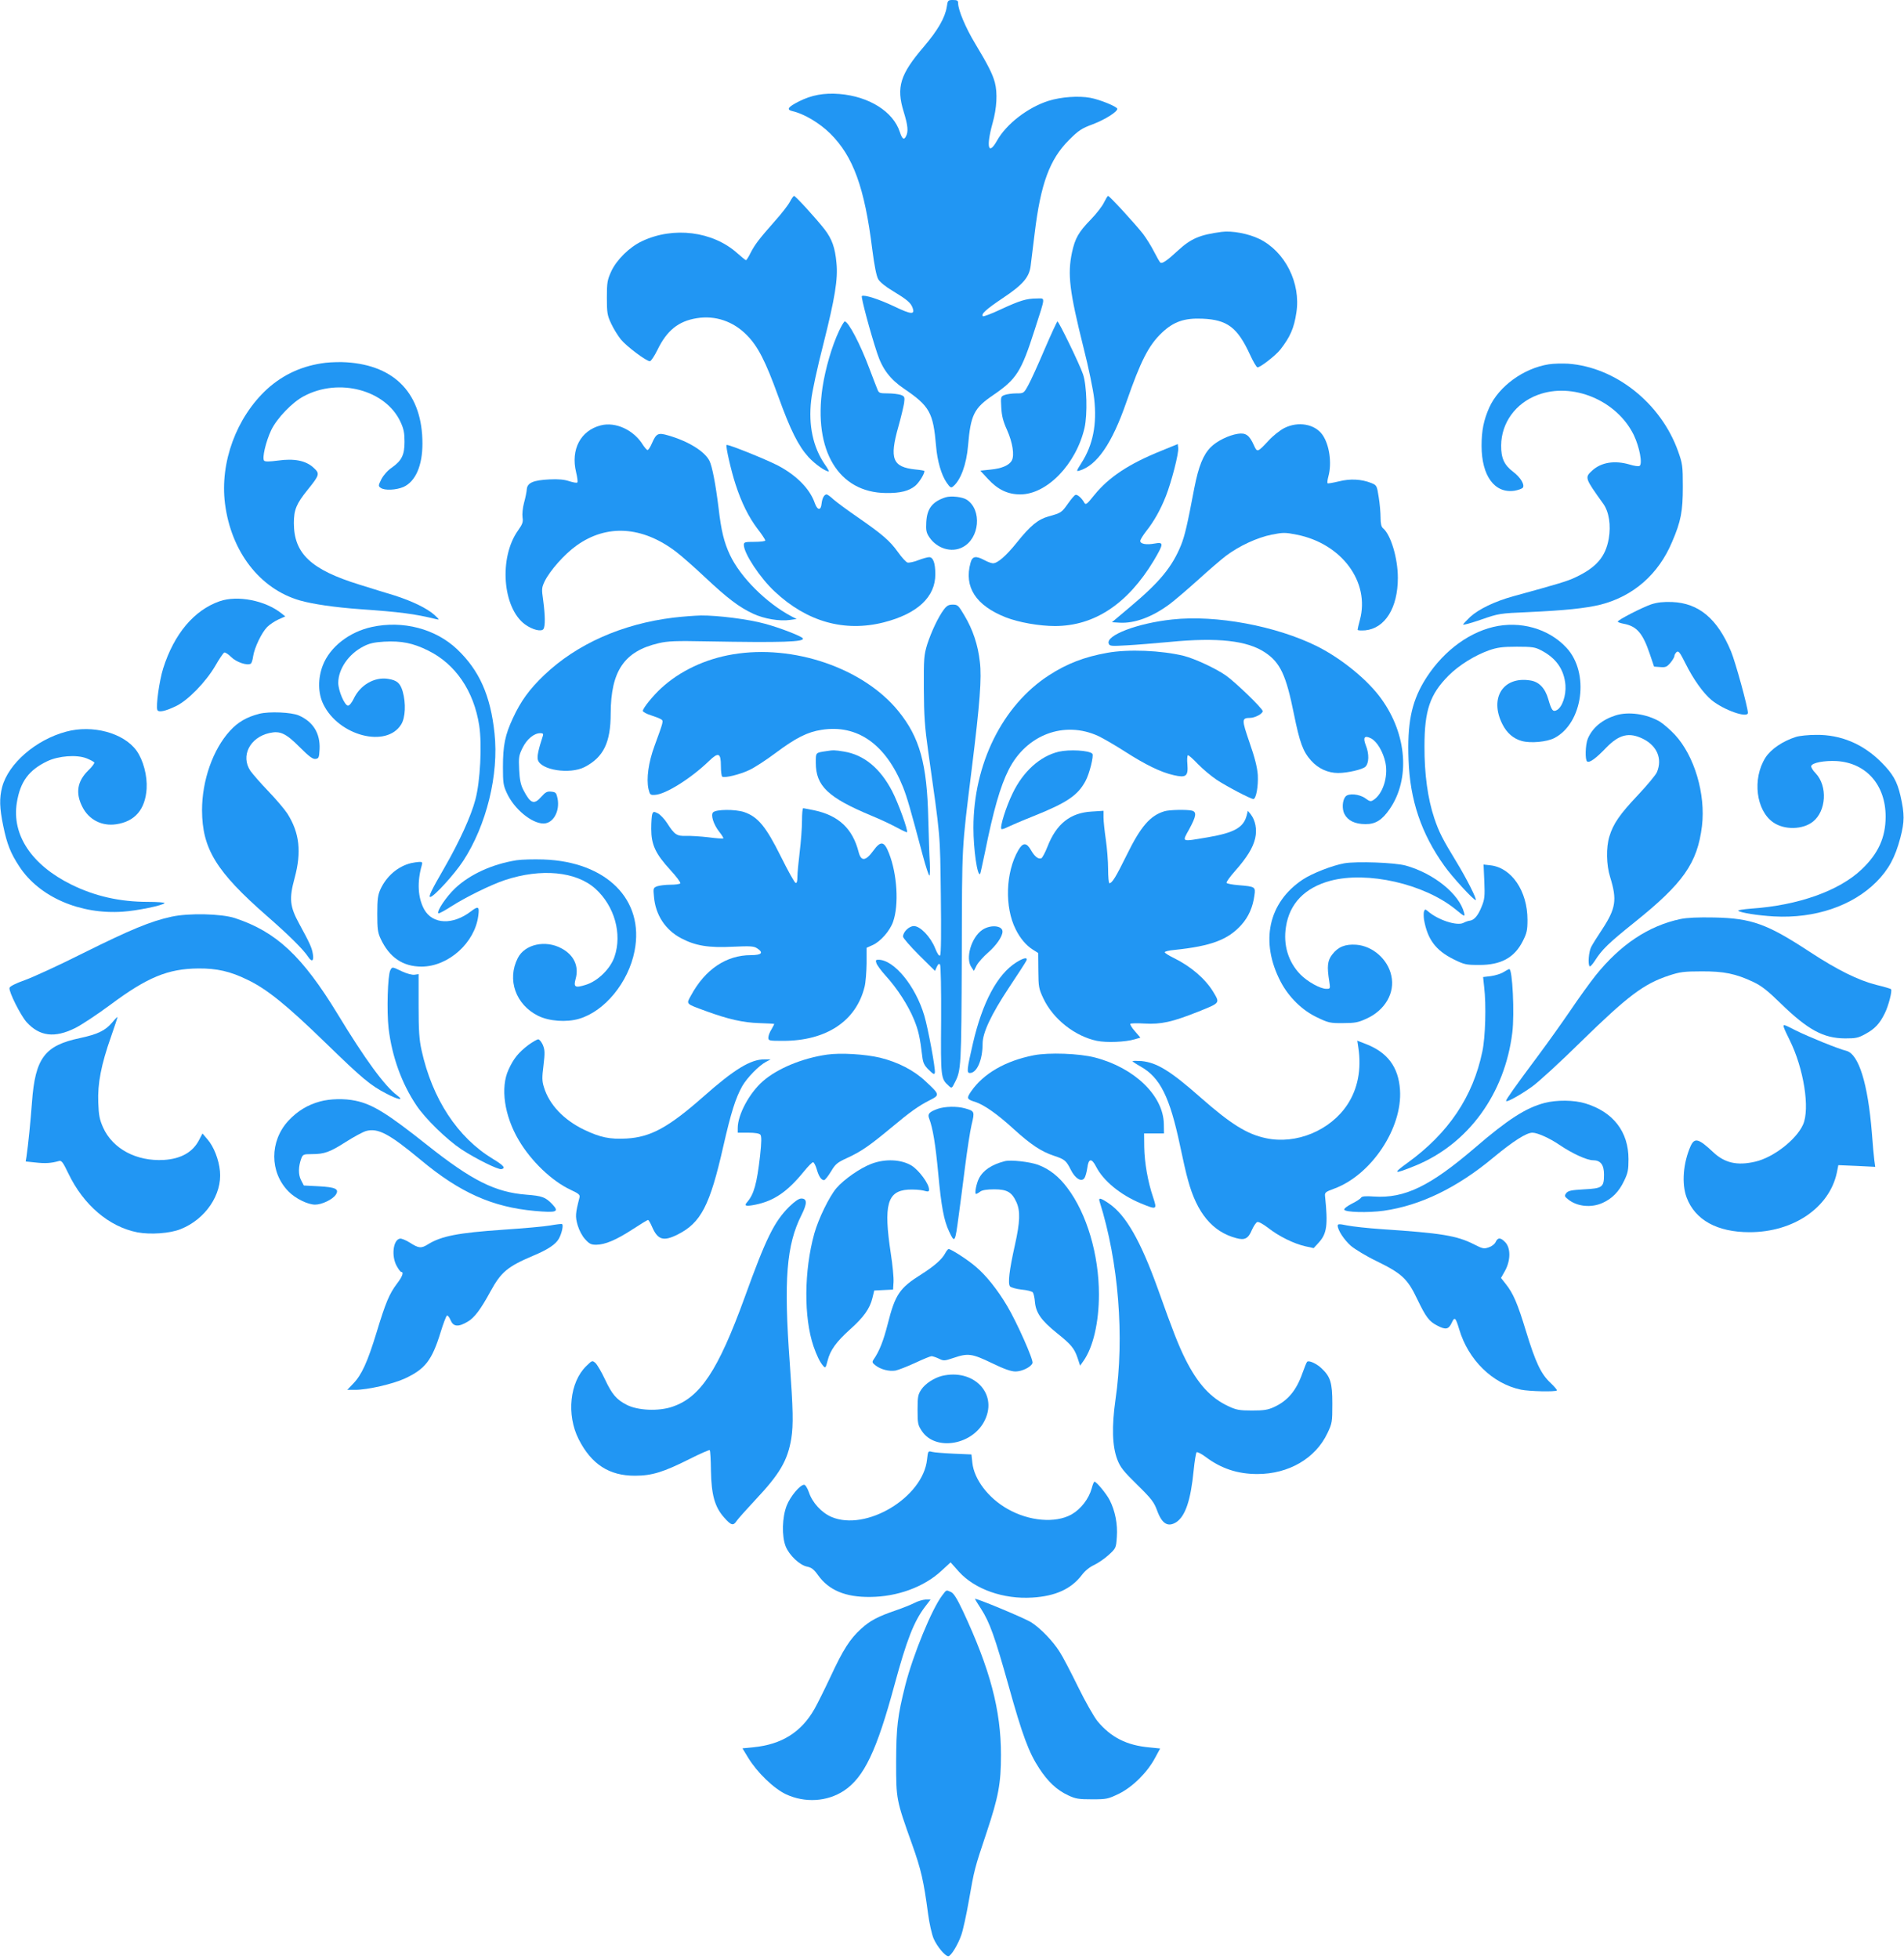 <?xml version="1.0" standalone="no"?>
<!DOCTYPE svg PUBLIC "-//W3C//DTD SVG 20010904//EN"
 "http://www.w3.org/TR/2001/REC-SVG-20010904/DTD/svg10.dtd">
<svg version="1.0" xmlns="http://www.w3.org/2000/svg"
 width="1244pt" height="1280pt" viewBox="0 0 1244 1280"
 preserveAspectRatio="xMidYMid meet">
<g transform="translate(0,1280) scale(0.1,-0.1)"
fill="#2196f3" stroke="none">
<path d="M6186 12756 c-11 -71 -58 -153 -150 -261 -155 -181 -181 -264 -132
-424 28 -91 32 -131 15 -162 -13 -26 -25 -17 -40 29 -43 133 -201 232 -394
248 -102 8 -182 -7 -264 -48 -73 -37 -85 -54 -44 -64 76 -17 177 -77 248 -147
150 -149 224 -353 274 -756 14 -108 27 -174 39 -195 11 -19 49 -50 97 -78 92
-56 114 -75 127 -107 18 -48 -7 -47 -119 7 -102 48 -195 78 -212 68 -7 -5 56
-241 100 -373 34 -104 85 -171 175 -232 169 -115 191 -156 210 -376 8 -96 34
-187 69 -238 23 -33 29 -36 42 -25 50 41 88 145 98 268 17 199 38 243 163 328
155 106 184 153 272 427 73 227 71 205 14 205 -68 0 -112 -14 -237 -72 -59
-28 -111 -47 -115 -44 -14 14 19 44 132 120 129 86 171 135 180 210 3 22 15
118 26 211 39 324 98 484 224 610 63 63 82 76 158 104 78 30 158 80 158 100 0
14 -115 61 -177 72 -75 14 -191 6 -273 -20 -135 -43 -275 -151 -336 -260 -57
-101 -72 -41 -29 114 28 99 33 198 15 266 -15 56 -46 117 -128 253 -64 106
-111 219 -112 264 0 18 -5 22 -34 22 -32 0 -34 -2 -40 -44z"/>
<path d="M5161 11482 c-10 -20 -54 -77 -98 -126 -104 -118 -130 -152 -159
-208 -13 -27 -27 -48 -30 -48 -3 0 -29 21 -57 46 -160 143 -417 176 -623 78
-81 -38 -165 -121 -200 -196 -26 -57 -29 -73 -29 -173 0 -99 3 -116 28 -169
15 -33 44 -79 63 -103 37 -46 167 -143 190 -143 7 0 30 34 50 75 61 126 137
187 256 206 121 20 239 -20 328 -111 72 -73 121 -168 205 -400 80 -222 131
-323 198 -397 42 -45 109 -93 132 -93 3 0 -8 21 -26 46 -77 112 -108 256 -89
419 5 52 41 218 80 369 75 298 96 424 85 529 -9 99 -29 155 -77 218 -52 67
-190 219 -200 219 -4 0 -16 -17 -27 -38z"/>
<path d="M7214 11479 c-10 -23 -49 -74 -87 -113 -80 -82 -103 -123 -123 -215
-30 -143 -17 -252 75 -621 33 -129 64 -280 70 -335 19 -167 -8 -302 -83 -419
-34 -54 -35 -57 -14 -51 116 35 214 178 308 450 94 270 145 369 232 452 77 72
146 96 264 91 163 -7 229 -57 311 -235 21 -46 43 -83 49 -83 19 0 118 77 149
116 64 82 90 140 105 242 30 193 -74 399 -242 481 -72 35 -179 55 -247 46
-142 -19 -199 -43 -285 -122 -69 -64 -102 -87 -114 -79 -5 3 -23 35 -41 70
-18 36 -51 89 -73 118 -54 69 -219 248 -228 248 -4 0 -15 -19 -26 -41z"/>
<path d="M5482 10638 c-47 -100 -89 -245 -108 -369 -61 -413 105 -688 416
-690 93 -1 149 13 191 48 25 22 59 76 59 96 0 2 -27 7 -60 10 -149 16 -170 69
-110 281 17 60 33 129 37 152 5 40 4 44 -21 54 -15 5 -53 10 -85 10 -55 0 -59
2 -69 28 -6 15 -30 76 -52 135 -59 158 -137 307 -161 307 -4 0 -21 -28 -37
-62z"/>
<path d="M6825 10518 c-43 -101 -91 -207 -107 -235 -29 -53 -30 -53 -78 -53
-27 0 -61 -5 -75 -10 -27 -10 -27 -12 -23 -83 3 -54 12 -90 38 -147 36 -81 49
-164 31 -198 -17 -32 -66 -53 -140 -60 l-66 -7 50 -54 c64 -70 130 -101 211
-101 174 0 365 197 420 435 20 90 15 277 -10 350 -23 67 -158 345 -167 345 -3
0 -41 -82 -84 -182z"/>
<path d="M2128 10430 c-151 -18 -277 -76 -383 -172 -200 -184 -309 -478 -275
-748 40 -314 228 -558 490 -633 84 -24 228 -45 395 -57 257 -18 352 -30 495
-65 23 -6 21 -3 -12 28 -48 43 -145 90 -261 127 -51 15 -153 47 -227 70 -318
98 -430 203 -430 403 0 87 17 127 90 217 79 98 81 106 38 145 -50 46 -126 61
-232 46 -54 -7 -83 -8 -90 -1 -15 15 10 123 46 200 37 77 137 182 214 222 229
122 535 40 631 -169 21 -45 26 -73 26 -129 0 -86 -18 -123 -83 -169 -27 -18
-54 -49 -68 -75 -21 -42 -21 -46 -5 -57 25 -19 102 -15 150 6 78 36 123 139
123 283 0 321 -175 510 -495 531 -38 3 -100 1 -137 -3z"/>
<path d="M10119 10420 c-164 -26 -326 -143 -389 -283 -36 -81 -50 -150 -50
-249 0 -197 85 -313 215 -294 24 4 48 13 54 19 15 19 -13 67 -63 105 -58 44
-79 89 -78 172 1 147 94 276 239 330 227 85 516 -35 627 -261 38 -79 59 -190
38 -203 -7 -4 -35 0 -64 9 -98 29 -186 15 -245 -39 -50 -46 -49 -48 72 -217
38 -53 51 -141 36 -228 -21 -119 -81 -188 -216 -252 -54 -26 -108 -42 -410
-125 -119 -33 -223 -83 -279 -134 -25 -24 -46 -46 -46 -50 0 -5 53 10 117 32
115 40 121 41 308 49 240 11 375 25 473 49 214 55 378 198 467 410 58 135 70
200 70 360 0 137 -2 150 -31 232 -112 314 -409 550 -719 572 -38 2 -95 1 -126
-4z"/>
<path d="M3925 10021 c-132 -34 -197 -158 -161 -306 8 -33 12 -63 8 -67 -4 -4
-27 0 -52 8 -32 11 -70 15 -130 12 -105 -5 -144 -22 -148 -63 -1 -17 -9 -57
-18 -89 -9 -34 -13 -75 -10 -96 5 -30 0 -44 -29 -85 -127 -178 -102 -507 46
-615 49 -35 107 -49 120 -29 12 19 11 89 -2 186 -11 76 -10 84 10 126 34 69
129 177 208 233 197 141 428 127 648 -39 33 -25 119 -100 190 -167 148 -139
224 -197 317 -240 71 -33 172 -50 240 -40 l43 6 -35 18 c-164 87 -333 256
-401 401 -38 81 -57 157 -74 305 -19 155 -42 275 -60 310 -32 62 -137 127
-268 165 -68 20 -79 14 -108 -52 -10 -24 -23 -43 -28 -43 -5 0 -18 15 -30 33
-60 98 -179 153 -276 128z"/>
<path d="M8392 10004 c-28 -14 -75 -51 -104 -83 -73 -78 -74 -78 -96 -29 -29
65 -53 82 -104 74 -60 -9 -137 -47 -177 -87 -50 -50 -80 -125 -108 -268 -46
-243 -62 -310 -86 -371 -58 -143 -139 -242 -331 -403 l-121 -102 49 -3 c99 -6
215 37 329 122 32 24 115 95 184 157 69 63 151 133 182 157 86 65 205 120 299
139 76 15 88 15 164 0 294 -58 480 -309 413 -557 -8 -30 -15 -59 -15 -64 0 -5
22 -6 50 -4 129 13 213 146 213 343 0 128 -46 282 -97 324 -11 9 -16 31 -16
70 0 31 -5 91 -12 133 -12 77 -13 78 -50 93 -64 25 -136 29 -211 10 -38 -9
-71 -15 -73 -12 -3 3 -1 22 5 44 24 87 7 208 -39 273 -50 70 -158 89 -248 44z"/>
<path d="M4747 9893 c-7 -7 30 -170 59 -258 39 -120 85 -212 142 -288 29 -37
52 -72 52 -78 0 -5 -31 -9 -70 -9 -64 0 -70 -2 -70 -20 0 -55 106 -216 202
-305 210 -197 455 -266 712 -201 220 56 338 166 337 315 0 72 -14 111 -40 111
-11 0 -43 -9 -72 -20 -28 -11 -60 -18 -70 -15 -10 3 -38 34 -62 68 -53 74
-102 116 -262 227 -66 45 -137 98 -158 116 -20 19 -41 34 -46 34 -16 0 -29
-25 -33 -60 -4 -47 -27 -45 -44 2 -32 94 -120 183 -242 247 -84 43 -328 141
-335 134z"/>
<path d="M7590 9856 c-214 -86 -345 -173 -440 -290 -48 -60 -56 -66 -65 -51
-17 31 -46 56 -58 52 -7 -2 -29 -28 -50 -58 -41 -58 -44 -60 -127 -83 -68 -19
-119 -61 -206 -170 -70 -87 -126 -136 -156 -136 -10 0 -35 9 -55 20 -58 31
-80 27 -92 -17 -44 -158 35 -279 230 -356 84 -33 219 -57 323 -57 257 1 473
144 644 427 66 112 67 123 6 112 -54 -10 -94 -3 -94 17 0 8 18 37 39 64 52 66
93 139 129 230 36 92 85 281 80 314 l-3 25 -105 -43z"/>
<path d="M6178 9551 c-86 -28 -121 -73 -126 -161 -3 -55 0 -70 20 -100 50 -74
145 -103 217 -65 112 57 128 244 28 310 -29 19 -103 27 -139 16z"/>
<path d="M1435 8872 c-167 -58 -298 -214 -369 -439 -25 -80 -48 -244 -38 -271
7 -18 52 -9 122 25 78 37 195 158 256 262 26 46 53 85 59 88 7 2 27 -11 46
-30 33 -33 104 -57 127 -43 6 3 13 25 16 49 9 57 56 155 92 191 16 16 49 38
73 49 l45 20 -24 19 c-105 85 -288 121 -405 80z"/>
<path d="M10789 8852 c-61 -21 -219 -102 -219 -113 0 -4 17 -10 38 -14 86 -16
125 -61 171 -197 l28 -83 40 -3 c35 -3 44 1 67 28 14 17 26 37 26 45 0 7 7 18
14 25 13 10 22 -2 57 -72 53 -107 118 -197 172 -242 81 -66 237 -120 237 -83
0 36 -81 331 -110 401 -89 214 -211 316 -385 323 -58 2 -95 -2 -136 -15z"/>
<path d="M6167 8818 c-37 -49 -82 -145 -109 -228 -21 -69 -23 -91 -22 -290 1
-176 6 -249 28 -405 82 -579 78 -532 83 -943 3 -241 2 -387 -5 -394 -6 -6 -18
11 -33 49 -30 74 -97 143 -138 143 -31 0 -71 -38 -71 -69 0 -9 47 -63 104
-120 l105 -104 12 27 c9 19 15 23 21 14 5 -7 8 -170 7 -363 -3 -375 -2 -382
49 -428 20 -19 21 -18 40 20 42 81 43 99 46 826 2 757 -2 680 66 1232 52 418
65 587 52 691 -12 110 -46 212 -102 305 -38 64 -43 69 -75 69 -27 0 -39 -7
-58 -32z"/>
<path d="M4400 8765 c-336 -41 -632 -173 -844 -375 -96 -91 -154 -171 -205
-282 -51 -109 -65 -178 -65 -318 0 -103 2 -121 26 -172 47 -103 162 -198 239
-198 63 0 108 79 92 163 -8 38 -12 42 -41 45 -27 3 -38 -3 -64 -32 -49 -56
-72 -47 -119 44 -17 33 -24 67 -27 132 -4 80 -2 93 22 142 28 57 75 96 116 96
17 0 21 -4 17 -17 -29 -88 -39 -135 -33 -156 17 -68 209 -98 306 -48 123 64
170 160 170 350 1 278 89 407 314 459 59 14 113 16 311 12 495 -9 645 -4 630
20 -9 14 -150 69 -247 95 -108 30 -310 55 -418 54 -41 -1 -122 -7 -180 -14z"/>
<path d="M7660 8753 c-228 -24 -437 -104 -416 -158 6 -16 16 -17 119 -11 61 3
186 14 277 22 317 31 510 9 626 -69 99 -66 137 -148 188 -402 38 -187 59 -245
113 -305 46 -51 109 -80 176 -80 61 0 160 23 178 41 24 24 25 84 3 139 -21 53
-9 68 34 46 39 -20 79 -88 94 -159 19 -91 -17 -204 -78 -243 -18 -12 -24 -11
-54 11 -39 28 -110 34 -129 11 -21 -25 -24 -81 -7 -114 22 -43 69 -66 137 -66
65 -1 109 26 159 99 134 195 113 486 -54 718 -87 123 -261 265 -421 345 -268
133 -660 206 -945 175z"/>
<path d="M2430 8704 c-148 -32 -274 -130 -321 -251 -33 -86 -32 -182 4 -255
101 -206 412 -286 508 -131 28 45 32 138 10 216 -16 54 -37 73 -96 82 -88 14
-182 -40 -224 -130 -12 -25 -28 -45 -37 -45 -22 0 -64 97 -64 150 1 90 68 188
165 237 38 20 70 27 135 31 113 6 188 -9 287 -58 179 -88 299 -264 334 -490
19 -124 7 -365 -25 -484 -28 -107 -104 -274 -203 -446 -85 -147 -105 -190 -92
-190 23 0 158 148 215 235 153 234 234 566 205 834 -26 247 -99 411 -244 549
-141 134 -354 190 -557 146z"/>
<path d="M9756 8704 c-178 -43 -346 -177 -455 -361 -80 -137 -107 -272 -98
-507 9 -263 83 -482 234 -693 50 -71 190 -223 204 -223 12 0 -58 139 -125 249
-91 149 -114 194 -145 286 -43 128 -65 291 -64 470 0 235 36 339 157 461 69
69 171 132 266 166 53 18 86 23 180 23 102 0 120 -3 160 -24 98 -51 149 -125
158 -226 5 -69 -21 -145 -56 -164 -26 -14 -35 -2 -56 71 -21 73 -61 115 -120
123 -176 27 -266 -116 -180 -286 29 -58 72 -95 127 -110 58 -16 163 -6 212 19
188 97 232 428 79 591 -116 125 -303 177 -478 135z"/>
<path d="M7234 8535 c-150 -27 -262 -70 -381 -147 -304 -197 -493 -580 -493
-996 0 -142 26 -322 44 -301 2 2 15 65 31 139 55 274 100 432 155 541 116 230
364 323 587 220 33 -16 111 -61 173 -101 134 -86 234 -135 318 -154 82 -19 96
-7 90 71 -3 30 -1 56 3 59 4 2 33 -23 65 -57 32 -33 88 -80 124 -104 67 -44
222 -125 239 -125 18 0 33 84 29 157 -4 51 -19 112 -54 212 -52 152 -52 160 4
161 31 0 82 27 82 44 0 17 -181 192 -242 234 -68 47 -203 109 -273 127 -147
36 -363 45 -501 20z"/>
<path d="M4788 8525 c-180 -30 -345 -108 -467 -220 -53 -48 -121 -132 -121
-149 0 -7 24 -20 53 -29 28 -9 58 -21 66 -26 17 -11 17 -11 -43 -175 -39 -106
-54 -213 -39 -281 9 -37 12 -40 42 -38 69 3 235 107 353 221 62 60 78 54 78
-32 0 -36 4 -67 9 -70 16 -10 115 14 176 43 33 15 110 65 170 110 135 101 211
139 303 153 234 37 420 -95 532 -374 28 -72 46 -135 130 -450 19 -71 38 -128
42 -128 4 0 5 37 3 83 -3 45 -7 174 -10 287 -8 361 -56 533 -196 705 -228 280
-685 437 -1081 370z"/>
<path d="M1695 8137 c-83 -21 -141 -55 -192 -111 -112 -122 -183 -325 -183
-519 1 -252 92 -401 425 -692 143 -125 238 -219 269 -267 24 -36 38 -26 30 20
-7 42 -20 70 -88 195 -63 115 -68 165 -31 301 46 170 32 295 -47 420 -18 28
-74 94 -124 146 -50 52 -103 113 -118 134 -65 97 -4 218 124 247 70 16 107 -1
198 -92 62 -62 86 -80 104 -77 21 3 23 9 26 63 5 104 -42 180 -136 221 -49 21
-193 27 -257 11z"/>
<path d="M10555 8126 c-88 -28 -151 -81 -181 -152 -16 -39 -19 -140 -4 -149
16 -10 57 20 125 91 84 86 149 102 240 57 92 -46 127 -130 91 -217 -7 -18 -64
-86 -126 -152 -118 -125 -160 -186 -185 -269 -22 -71 -20 -186 5 -265 46 -149
38 -204 -53 -343 -30 -45 -62 -96 -71 -114 -16 -31 -22 -113 -10 -126 4 -4 19
13 34 36 47 74 88 114 260 252 318 255 410 386 440 628 25 208 -49 459 -177
597 -31 33 -76 72 -99 86 -86 50 -205 67 -289 40z"/>
<path d="M432 8020 c-198 -53 -377 -208 -418 -362 -19 -73 -17 -137 7 -253 25
-121 48 -179 106 -267 130 -198 396 -314 677 -294 91 6 262 41 271 56 3 4 -46
8 -108 8 -184 0 -347 37 -501 113 -259 128 -390 324 -356 535 22 137 78 213
199 271 74 35 191 44 256 19 25 -10 47 -22 51 -27 3 -5 -15 -29 -40 -53 -71
-70 -84 -147 -38 -237 42 -84 127 -128 221 -114 123 18 190 97 199 232 5 86
-22 187 -66 249 -84 116 -288 171 -460 124z"/>
<path d="M11735 7986 c-88 -28 -165 -80 -201 -137 -86 -137 -61 -344 52 -422
72 -50 192 -48 259 5 87 69 97 232 18 316 -19 19 -32 41 -29 48 8 22 87 36
166 32 193 -12 320 -156 320 -363 0 -136 -48 -242 -157 -345 -147 -140 -414
-235 -721 -256 -51 -4 -89 -10 -85 -14 15 -13 127 -31 233 -37 268 -15 514 69
670 226 80 81 122 159 156 287 28 107 28 155 1 275 -22 95 -50 144 -126 220
-119 119 -264 180 -425 178 -50 0 -109 -6 -131 -13z"/>
<path d="M5400 7893 c-73 -11 -70 -8 -70 -76 0 -152 80 -228 366 -347 54 -22
128 -57 163 -76 35 -19 65 -33 67 -31 9 9 -58 194 -98 270 -78 149 -184 236
-314 257 -60 10 -70 10 -114 3z"/>
<path d="M6917 7889 c-121 -29 -232 -128 -301 -272 -43 -88 -85 -222 -73 -233
3 -3 20 2 39 12 18 9 97 43 175 74 214 86 285 134 335 227 26 47 56 168 45
179 -21 22 -151 29 -220 13z"/>
<path d="M5240 7438 c0 -46 -7 -137 -15 -203 -8 -65 -15 -139 -15 -163 0 -30
-4 -43 -12 -40 -7 2 -50 79 -96 172 -98 197 -150 260 -241 291 -59 19 -182 18
-202 -2 -17 -17 3 -80 41 -128 17 -21 28 -40 26 -42 -2 -3 -46 0 -98 7 -51 6
-117 10 -145 9 -61 -2 -76 8 -124 83 -17 27 -45 56 -60 64 -27 13 -30 13 -37
-3 -4 -10 -7 -54 -7 -98 0 -103 27 -162 125 -269 39 -42 68 -81 65 -87 -4 -5
-33 -9 -65 -9 -32 0 -71 -5 -86 -10 -26 -10 -27 -13 -21 -70 10 -117 74 -215
176 -269 94 -50 181 -64 339 -56 113 5 137 4 158 -10 45 -29 31 -45 -40 -45
-161 0 -299 -93 -391 -263 -32 -58 -38 -53 96 -102 144 -53 244 -76 349 -79
52 -2 96 -4 98 -5 2 0 -6 -16 -17 -35 -12 -18 -21 -43 -21 -55 0 -20 5 -21 96
-21 283 0 478 129 533 354 7 28 12 96 13 152 l0 102 40 18 c51 23 112 92 133
152 39 110 27 312 -27 448 -31 80 -54 83 -103 15 -49 -67 -79 -70 -95 -8 -39
153 -130 239 -289 273 -36 7 -69 14 -73 14 -5 0 -8 -37 -8 -82z"/>
<path d="M7608 7500 c-93 -28 -155 -99 -247 -287 -71 -144 -95 -183 -113 -183
-4 0 -8 42 -8 93 0 50 -7 137 -15 192 -8 55 -15 120 -15 144 l0 44 -78 -5
c-139 -8 -230 -80 -288 -229 -15 -39 -34 -73 -40 -76 -20 -8 -44 11 -68 53
-29 51 -53 51 -83 -1 -83 -144 -90 -371 -17 -516 29 -59 68 -105 112 -133 l35
-22 1 -114 c1 -108 3 -119 33 -183 64 -135 206 -247 350 -277 63 -13 186 -8
246 10 l38 11 -35 41 c-20 22 -33 44 -31 49 3 4 45 5 93 2 109 -6 181 10 354
79 142 57 139 54 95 128 -52 85 -144 165 -257 221 -33 16 -60 33 -60 38 0 5
28 12 63 15 240 25 350 66 438 164 46 51 75 116 85 193 8 55 5 57 -103 66 -40
3 -76 10 -79 15 -3 5 21 39 54 76 79 89 119 154 133 216 13 58 1 118 -30 157
l-18 22 -7 -28 c-20 -81 -80 -115 -254 -145 -178 -30 -170 -34 -122 53 46 85
50 112 18 121 -32 8 -148 6 -180 -4z"/>
<path d="M3375 7180 c-157 -25 -303 -91 -400 -182 -57 -53 -124 -152 -111
-165 3 -3 42 18 87 47 94 60 255 139 347 170 238 79 466 57 592 -56 125 -113
176 -295 125 -444 -26 -78 -109 -160 -188 -184 -70 -22 -81 -15 -66 39 23 82
-11 156 -92 199 -104 57 -240 28 -286 -63 -72 -141 -14 -305 134 -378 72 -35
184 -43 266 -19 168 49 323 238 363 443 66 335 -183 584 -596 598 -63 2 -142
0 -175 -5z"/>
<path d="M2685 7161 c-85 -21 -159 -84 -199 -170 -17 -38 -21 -65 -21 -161 0
-98 3 -122 22 -163 57 -122 145 -182 268 -182 175 1 348 156 370 333 8 60 0
65 -48 28 -119 -91 -250 -85 -305 12 -42 76 -48 179 -16 290 5 18 3 22 -17 21
-13 -1 -37 -4 -54 -8z"/>
<path d="M8783 7160 c-78 -14 -211 -66 -271 -106 -226 -150 -281 -407 -144
-669 53 -100 140 -186 238 -232 73 -35 85 -38 169 -37 77 0 99 4 153 29 122
55 188 170 162 282 -23 107 -122 193 -229 201 -72 5 -119 -14 -157 -64 -31
-40 -35 -78 -19 -176 7 -47 7 -48 -19 -48 -40 0 -123 46 -171 95 -78 81 -112
192 -93 310 23 152 123 256 291 301 241 64 611 -20 816 -186 61 -50 63 -51 57
-24 -31 123 -198 258 -381 309 -70 20 -322 29 -402 15z"/>
<path d="M9698 7041 c4 -97 2 -117 -18 -165 -23 -58 -49 -88 -78 -91 -9 -1
-27 -7 -40 -14 -42 -22 -167 18 -234 77 -16 13 -18 13 -24 -2 -3 -9 -3 -33 0
-54 23 -130 77 -201 193 -259 71 -35 82 -37 167 -37 143 -1 231 48 285 155 27
53 31 73 31 140 0 188 -104 341 -243 356 l-44 5 5 -111z"/>
<path d="M1120 6811 c-137 -30 -267 -84 -575 -237 -159 -80 -333 -160 -385
-178 -59 -21 -96 -40 -98 -50 -5 -25 72 -179 112 -224 85 -93 183 -105 318
-38 40 20 143 88 228 151 243 181 377 236 575 238 122 1 210 -19 322 -74 126
-60 256 -165 508 -410 244 -237 294 -279 400 -334 76 -40 117 -47 72 -13 -83
61 -212 238 -391 533 -231 379 -401 538 -671 627 -89 29 -302 34 -415 9z"/>
<path d="M10980 6796 c-209 -44 -393 -167 -555 -369 -36 -45 -111 -149 -167
-232 -56 -82 -149 -212 -207 -290 -147 -197 -211 -287 -211 -297 0 -13 87 34
170 93 41 29 185 161 320 294 305 298 410 378 575 432 70 23 97 27 210 27 148
1 225 -15 340 -69 55 -26 94 -57 180 -141 177 -172 278 -227 420 -228 70 0 86
3 133 29 61 33 93 67 126 134 24 47 51 150 41 159 -3 3 -47 16 -97 28 -117 30
-253 97 -433 215 -279 183 -380 220 -625 225 -105 2 -176 -1 -220 -10z"/>
<path d="M6418 6725 c-72 -49 -112 -186 -71 -244 l16 -24 18 36 c11 20 44 57
75 84 53 46 94 105 94 137 0 40 -79 47 -132 11z"/>
<path d="M6639 6512 c-123 -78 -220 -260 -282 -527 -40 -173 -42 -195 -20
-195 46 0 83 86 83 192 0 71 56 190 171 364 61 91 113 172 116 180 8 22 -19
17 -68 -14z"/>
<path d="M5726 6508 c4 -13 31 -50 61 -83 74 -81 146 -192 184 -284 29 -70 40
-117 55 -245 5 -40 13 -57 42 -85 29 -29 37 -33 40 -19 5 24 -44 289 -69 373
-58 195 -198 365 -300 365 -17 0 -19 -4 -13 -22z"/>
<path d="M2550 6461 c-17 -33 -24 -267 -11 -380 22 -183 85 -359 182 -503 58
-87 198 -223 294 -287 93 -61 240 -134 261 -129 30 6 15 24 -56 67 -231 140
-396 392 -466 711 -15 68 -19 127 -19 290 l0 206 -27 -4 c-15 -2 -50 7 -82 22
-65 31 -63 31 -76 7z"/>
<path d="M9823 6449 c-17 -11 -54 -22 -82 -26 l-51 -6 7 -66 c14 -115 8 -329
-12 -421 -61 -295 -222 -534 -489 -727 -101 -73 -91 -76 50 -19 346 141 586
469 635 871 15 122 1 417 -20 414 -3 0 -20 -9 -38 -20z"/>
<path d="M732 6119 c-44 -52 -94 -76 -210 -101 -230 -48 -292 -131 -313 -418
-9 -122 -24 -274 -36 -357 l-5 -31 67 -7 c61 -7 101 -4 150 10 17 5 26 -7 62
-82 99 -206 266 -348 451 -384 85 -16 213 -7 282 21 162 64 272 226 257 379
-7 75 -40 160 -81 207 l-33 39 -21 -40 c-41 -82 -119 -126 -232 -133 -178 -10
-333 72 -396 211 -23 52 -29 79 -32 164 -5 124 19 248 84 432 24 68 43 126 41
127 -1 1 -17 -15 -35 -37z"/>
<path d="M11655 6088 c4 -13 21 -49 37 -81 93 -186 135 -451 88 -555 -45 -99
-194 -214 -311 -241 -119 -28 -202 -9 -278 64 -93 87 -119 94 -145 38 -49
-111 -60 -246 -26 -337 55 -146 199 -226 411 -226 286 0 521 160 570 388 l10
50 120 -5 121 -6 -6 44 c-3 24 -11 105 -16 179 -26 322 -86 514 -167 535 -51
12 -248 92 -332 134 -78 40 -82 41 -76 19z"/>
<path d="M3452 5973 c-65 -50 -96 -88 -129 -160 -55 -118 -28 -303 67 -463 81
-137 216 -266 338 -323 54 -25 63 -33 58 -51 -27 -106 -28 -123 -12 -180 10
-34 30 -72 50 -93 27 -30 39 -35 72 -35 58 1 128 30 236 100 52 34 98 62 102
62 4 0 15 -19 25 -42 38 -89 75 -100 169 -53 152 77 210 188 298 577 50 219
80 315 124 393 32 55 109 134 155 158 l30 16 -40 0 c-90 1 -198 -65 -400 -244
-228 -201 -344 -264 -501 -273 -111 -6 -172 7 -279 58 -132 64 -227 164 -261
277 -13 40 -13 64 -3 143 10 82 9 100 -4 133 -9 20 -23 37 -30 37 -8 0 -37
-17 -65 -37z"/>
<path d="M8875 5955 c21 -142 -4 -269 -72 -372 -112 -169 -334 -261 -531 -219
-125 26 -230 92 -429 267 -196 173 -284 227 -385 237 -32 2 -58 2 -58 -1 0 -3
24 -19 53 -35 127 -72 190 -199 257 -517 17 -82 40 -184 52 -225 58 -215 160
-338 316 -379 55 -15 78 -3 102 55 11 24 26 47 34 50 9 4 39 -13 73 -39 69
-54 166 -102 241 -119 l55 -12 33 36 c54 59 61 115 41 306 -2 21 6 27 59 46
243 89 448 396 431 646 -10 150 -82 246 -227 301 l-52 20 7 -46z"/>
<path d="M5403 5910 c-161 -23 -325 -91 -419 -174 -89 -78 -164 -219 -164
-306 l0 -30 69 0 c45 0 72 -5 79 -13 8 -10 8 -47 -2 -138 -21 -183 -40 -251
-84 -302 -23 -26 -10 -30 55 -17 121 25 208 85 314 215 29 36 57 64 62 62 6
-2 16 -22 23 -45 13 -47 30 -72 48 -72 6 0 26 25 45 56 29 49 41 59 104 88 92
42 147 80 288 197 128 107 180 144 257 183 63 32 62 36 -31 122 -76 72 -180
125 -297 154 -98 23 -258 33 -347 20z"/>
<path d="M6755 5906 c-185 -36 -329 -119 -410 -236 -31 -45 -29 -52 27 -69 58
-19 145 -80 252 -178 110 -100 180 -147 263 -174 69 -23 79 -31 109 -91 29
-58 69 -82 89 -55 7 10 15 40 19 67 8 63 28 65 57 9 47 -93 159 -185 291 -240
107 -44 109 -43 82 39 -35 103 -56 226 -58 326 l-1 91 65 0 65 0 -1 62 c-3
185 -192 367 -449 434 -103 27 -302 34 -400 15z"/>
<path d="M2091 5604 c-81 -22 -147 -62 -207 -126 -123 -134 -123 -336 1 -462
45 -46 126 -86 174 -86 44 0 115 34 135 65 24 37 -1 49 -113 55 l-96 5 -18 35
c-19 36 -18 90 2 143 10 25 15 27 68 27 83 0 118 13 223 80 52 33 111 65 132
71 78 21 151 -18 357 -189 255 -213 468 -308 743 -333 147 -13 164 -7 116 44
-44 46 -66 54 -169 62 -203 16 -354 91 -649 325 -258 205 -356 266 -468 289
-71 15 -165 13 -231 -5z"/>
<path d="M10090 5594 c-121 -32 -238 -107 -454 -293 -293 -251 -458 -331 -659
-318 -56 4 -79 2 -85 -8 -4 -7 -31 -25 -60 -39 -29 -15 -52 -32 -49 -39 5 -17
154 -21 257 -7 241 34 482 151 720 350 127 105 213 160 252 160 33 0 113 -36
176 -79 84 -57 180 -101 220 -101 49 0 72 -29 72 -93 0 -83 -10 -91 -130 -97
-86 -5 -104 -9 -117 -25 -13 -18 -11 -22 13 -41 58 -47 151 -56 224 -23 63 28
108 74 141 144 25 51 29 72 29 142 0 179 -99 308 -281 364 -73 23 -190 24
-269 3z"/>
<path d="M6127 5556 c-57 -21 -68 -33 -56 -64 24 -63 41 -167 59 -357 20 -218
37 -308 71 -380 37 -79 39 -77 63 105 9 63 27 205 41 315 14 110 33 235 43
277 21 87 20 89 -43 107 -53 15 -131 13 -178 -3z"/>
<path d="M5694 5197 c-74 -28 -179 -101 -229 -159 -47 -55 -118 -201 -145
-298 -67 -242 -69 -547 -5 -735 21 -61 42 -104 63 -128 15 -17 17 -14 29 33
17 69 57 124 147 205 88 78 130 137 146 205 l12 49 61 3 62 3 3 49 c2 26 -6
111 -18 188 -48 316 -23 407 113 416 35 2 80 -1 100 -6 32 -9 37 -8 37 7 0 37
-65 125 -114 156 -68 41 -172 46 -262 12z"/>
<path d="M6565 5214 c-86 -22 -142 -60 -169 -113 -17 -33 -30 -101 -19 -101 4
0 17 7 27 15 13 10 44 15 92 15 84 0 115 -18 145 -84 26 -58 24 -128 -10 -280
-37 -166 -47 -251 -32 -270 6 -7 40 -17 76 -21 35 -3 68 -12 73 -18 5 -7 12
-36 14 -65 7 -70 42 -119 142 -200 94 -75 115 -100 137 -165 l16 -49 22 31
c63 89 101 251 101 435 0 259 -79 527 -206 695 -56 75 -117 123 -191 151 -54
20 -179 34 -218 24z"/>
<path d="M5156 4916 c-98 -98 -151 -205 -291 -593 -174 -478 -290 -653 -474
-714 -89 -30 -224 -24 -296 13 -68 35 -96 68 -143 168 -22 47 -50 94 -61 105
-21 18 -22 18 -60 -19 -109 -106 -131 -319 -50 -479 83 -163 199 -239 369
-238 109 0 186 24 353 108 71 36 131 62 134 59 4 -3 7 -63 8 -134 3 -157 24
-236 86 -306 46 -52 60 -56 82 -22 9 13 64 75 122 137 161 171 211 258 235
401 14 91 12 189 -10 493 -40 544 -22 772 77 968 38 76 37 107 -2 107 -16 0
-43 -19 -79 -54z"/>
<path d="M7185 4948 c123 -390 163 -882 103 -1293 -25 -176 -21 -303 12 -390
19 -50 40 -77 130 -165 94 -92 110 -114 130 -168 32 -88 71 -111 126 -76 59
40 94 143 113 339 6 60 15 113 19 117 4 4 31 -9 59 -30 101 -76 209 -112 338
-112 205 0 380 102 458 267 31 65 32 73 32 193 0 137 -12 176 -72 232 -32 30
-83 53 -93 41 -4 -4 -17 -37 -30 -73 -40 -114 -96 -181 -185 -222 -41 -19 -67
-23 -145 -23 -82 0 -103 4 -154 28 -116 54 -200 146 -281 307 -46 93 -80 179
-180 460 -113 314 -209 482 -319 557 -57 39 -71 41 -61 11z"/>
<path d="M3595 4794 c-38 -7 -178 -19 -310 -28 -291 -20 -402 -41 -490 -96
-43 -27 -60 -25 -116 11 -27 17 -56 29 -66 27 -45 -8 -57 -115 -21 -179 12
-22 25 -39 30 -39 18 0 6 -32 -29 -77 -49 -65 -74 -124 -133 -319 -59 -193
-97 -276 -152 -333 l-39 -41 52 0 c80 0 246 38 324 74 133 62 177 118 234 303
17 56 36 105 41 108 5 3 16 -10 24 -30 18 -43 50 -46 111 -10 44 25 86 81 150
199 69 126 111 161 278 232 96 40 147 74 168 111 19 33 32 91 21 96 -4 2 -38
-2 -77 -9z"/>
<path d="M8740 4793 c0 -29 41 -92 86 -132 26 -22 101 -68 168 -100 166 -81
203 -116 266 -249 57 -118 77 -145 132 -173 54 -28 72 -24 92 17 20 44 26 39
50 -41 60 -201 218 -355 404 -394 55 -11 224 -15 234 -5 3 3 -16 25 -42 50
-62 58 -97 132 -160 338 -54 178 -83 247 -133 309 l-30 38 27 48 c36 67 37
147 1 185 -30 32 -49 33 -63 2 -6 -14 -26 -29 -45 -35 -31 -11 -41 -9 -95 19
-114 58 -215 74 -607 100 -88 6 -188 17 -223 24 -52 11 -62 10 -62 -1z"/>
<path d="M6176 4613 c-21 -40 -71 -84 -156 -138 -143 -90 -171 -131 -220 -325
-28 -110 -55 -179 -93 -233 -10 -15 -8 -21 13 -37 34 -27 90 -41 131 -34 19 4
76 26 128 50 51 24 100 44 107 44 7 0 29 -7 48 -16 32 -16 37 -15 97 5 94 32
120 28 249 -34 80 -39 126 -55 155 -55 42 0 102 29 111 55 8 19 -103 268 -165
372 -62 105 -138 201 -205 257 -50 44 -162 116 -178 116 -4 0 -14 -12 -22 -27z"/>
<path d="M6154 3811 c-51 -13 -108 -50 -134 -88 -22 -33 -25 -47 -25 -133 0
-89 2 -100 28 -139 90 -135 337 -91 413 74 82 174 -77 335 -282 286z"/>
<path d="M6057 3265 c-26 -248 -399 -472 -625 -375 -65 28 -125 94 -147 161
-10 28 -23 49 -31 49 -27 0 -91 -77 -114 -136 -30 -77 -33 -199 -7 -266 23
-58 92 -124 141 -133 28 -6 44 -18 71 -56 70 -98 179 -144 340 -142 177 1 352
65 465 170 l61 56 55 -62 c104 -114 290 -180 479 -168 150 9 254 56 323 147
21 28 52 53 81 66 25 12 68 41 94 65 48 44 49 45 54 119 6 82 -11 170 -47 240
-21 41 -86 120 -99 120 -4 0 -12 -19 -18 -43 -19 -69 -71 -136 -132 -171 -106
-59 -278 -44 -418 36 -126 71 -219 194 -230 302 l-6 54 -116 5 c-64 3 -128 8
-142 12 -25 7 -26 5 -32 -50z"/>
<path d="M6156 2377 c-68 -89 -190 -387 -241 -586 -51 -203 -59 -274 -60 -501
0 -246 0 -247 105 -541 58 -163 75 -236 104 -454 8 -60 24 -132 36 -160 22
-51 75 -115 96 -115 17 0 63 75 85 139 11 31 33 131 49 223 36 206 37 210 116
446 78 234 94 321 94 507 0 293 -71 561 -250 943 -37 78 -59 113 -76 121 -33
15 -29 16 -58 -22z"/>
<path d="M6370 2354 c0 -2 18 -31 40 -65 56 -87 90 -182 180 -503 89 -320 132
-436 200 -539 57 -87 114 -141 189 -176 49 -23 69 -26 157 -26 95 0 103 2 176
37 90 45 185 140 235 234 l33 61 -69 7 c-149 13 -253 66 -340 171 -23 28 -80
128 -127 224 -47 96 -101 200 -121 230 -44 70 -124 153 -185 192 -42 27 -368
163 -368 153z"/>
<path d="M5975 2328 c-22 -11 -76 -33 -120 -48 -120 -41 -171 -68 -230 -122
-72 -66 -116 -134 -199 -313 -39 -83 -86 -177 -104 -209 -87 -153 -215 -233
-400 -251 l-71 -7 37 -61 c59 -97 167 -201 247 -239 125 -58 269 -49 379 23
132 88 214 261 331 694 79 291 126 412 199 508 l36 47 -33 0 c-17 -1 -50 -10
-72 -22z"/>
</g>
</svg>
